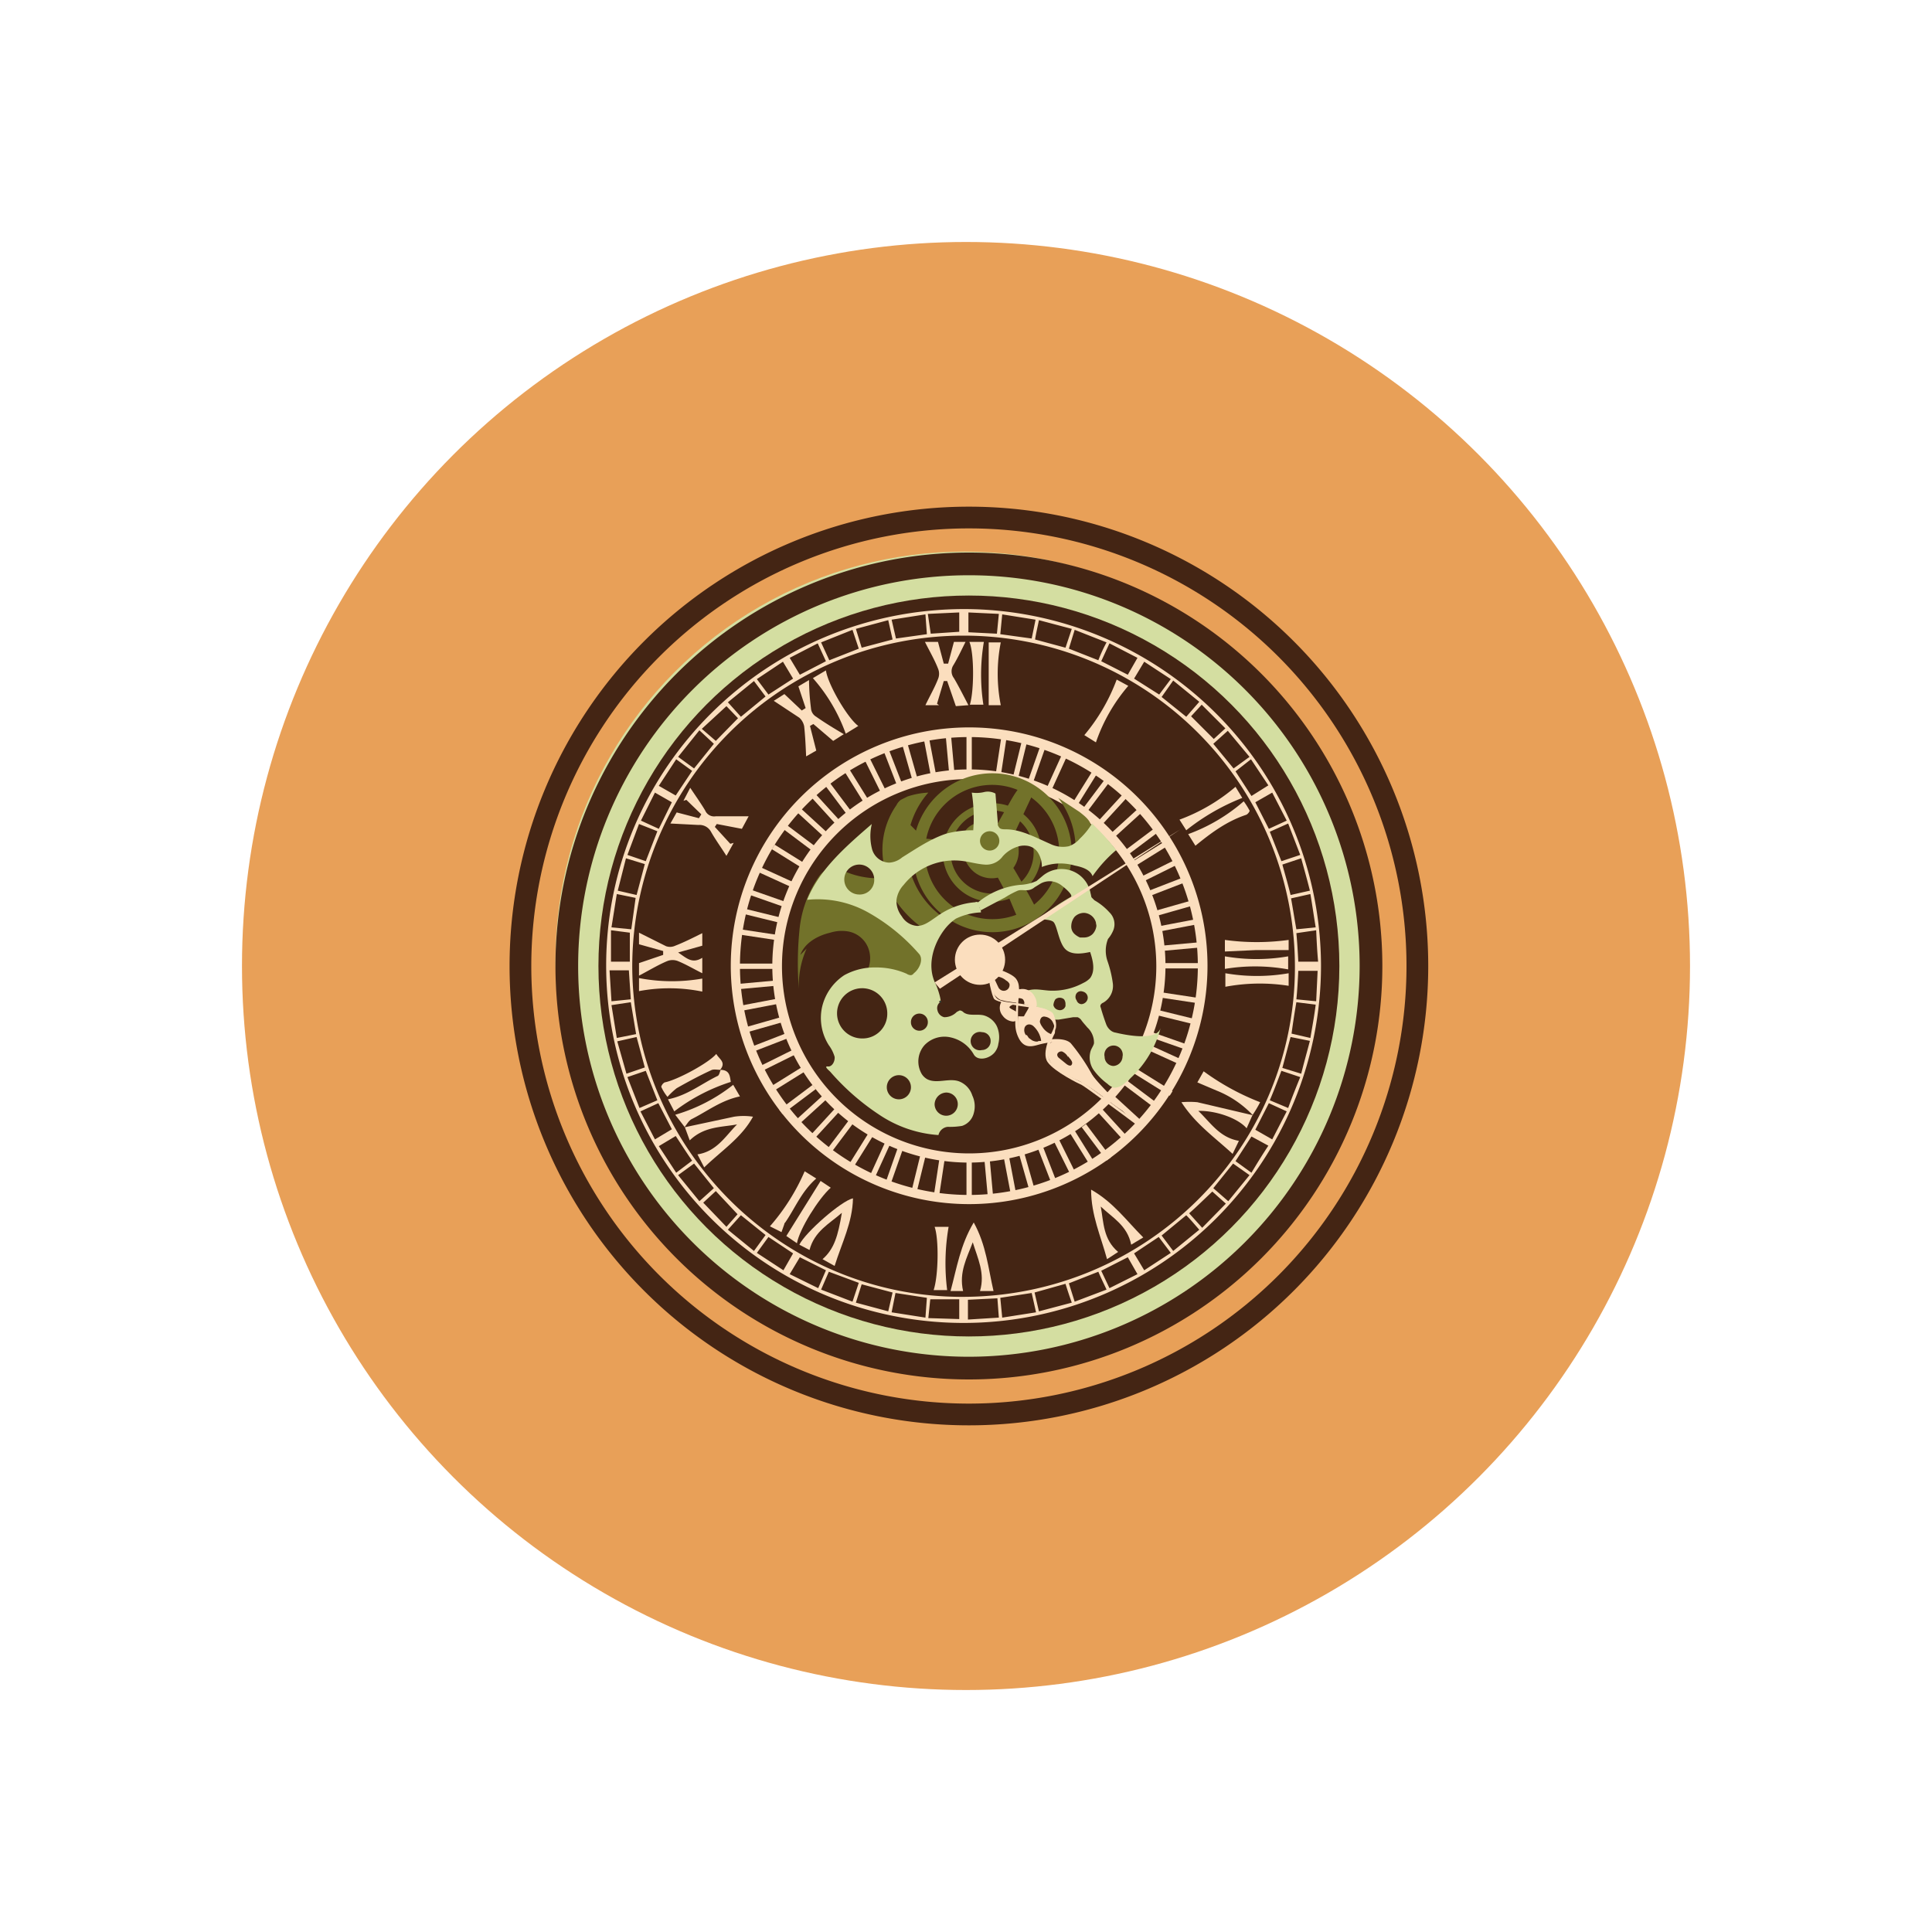 <?xml version="1.0" encoding="UTF-8"?> <svg xmlns="http://www.w3.org/2000/svg" id="Слой_1" data-name="Слой 1" viewBox="0 0 400 400"> <defs> <style>.cls-1{fill:#e8a058;}.cls-2{fill:#ba382f;}.cls-3{fill:#d4dea1;}.cls-4{fill:#442514;}.cls-5{fill:#fbdebe;}.cls-6{fill:#72722a;}.cls-7{fill:#e06851;}.cls-8{fill:#038187;}</style> </defs> <title>ЧАСЫ</title> <circle class="cls-1" cx="200" cy="200" r="149.9"></circle> <path class="cls-2" d="M165,124.1l-4.3-8.5a146.49,146.49,0,0,1,44.6-6.4l-.2,7h4.3l1.4-5.9a2.42,2.42,0,0,1,.7-1.5,2.47,2.47,0,0,1,1.9-.2l11.5,1.9a2.7,2.7,0,0,1,2.1,1,2.47,2.47,0,0,1,.2,1.9l-1,6.3c-16.4-.3-33.1-7.3-48.8-2.5-10.5,3.2-18.9,11.2-29.3,14.6-1.2-1.3-2.6-2.8-2.8-4.6s1-4.1,2.9-3.9a15,15,0,0,0,7.1,7.2"></path> <circle class="cls-1" cx="201.8" cy="201" r="92.1"></circle> <path class="cls-1" d="M108.4,215.9c.1,1.2.4,2.6,1.6,3.1s2.4-.5,3.7-.9a5.2,5.2,0,0,1,5.2.9,5.91,5.91,0,0,1,1.1,7.4,6.79,6.79,0,0,1-7.1,2.9,4.31,4.31,0,0,0,1.6,4,20.26,20.26,0,0,1,8-4.1,98.25,98.25,0,0,0,9.9,17.2,49.21,49.21,0,0,0-8.2,7.6l25.4,23.6a20.53,20.53,0,0,1,2.8-7.6c-13.2-15.1-26.8-30.9-32-50.3-2.3-8.4-2.5-17-3.5-25.5-.7,2.1-.4,4.5-2.4,5.9s-3.1.2-4.4,1C105.9,203.4,107.9,211.8,108.4,215.9Z"></path> <path class="cls-1" d="M165,124.1l-4.3-8.5a146.49,146.49,0,0,1,44.6-6.4l-.2,7h4.3l1.4-5.9a2.42,2.42,0,0,1,.7-1.5,2.47,2.47,0,0,1,1.9-.2l11.5,1.9a2.7,2.7,0,0,1,2.1,1,2.47,2.47,0,0,1,.2,1.9l-1,6.3c-16.4-.3-33.1-7.3-48.8-2.5-10.5,3.2-18.9,11.2-29.3,14.6-1.2-1.3-2.6-2.8-2.8-4.6s1-4.1,2.9-3.9a15,15,0,0,0,7.1,7.2"></path> <path class="cls-1" d="M252.8,275.3l-3.6-4.9a2.53,2.53,0,0,1-.6-1.6,2,2,0,0,1,1.1-1.3l6.6-4.9a2.22,2.22,0,0,1,1.2-.5c.7,0,1.1.7,1.4,1.3l3.2,5.8a13.53,13.53,0,0,0,5-5.1l-6-6.8,5.6-4.9c1.6,2.7,3.1,5.4,4.5,8.2a134.68,134.68,0,0,0,17.7-34.1l-7.7-3.7a18.19,18.19,0,0,0,1.8-6.9l7.8,2.6a266.22,266.22,0,0,0,2-29.6l-8.7.5a60,60,0,0,1-3.2-11.7l6.3.4a4,4,0,0,0,2.4-.5c1.1-1,.3-3-1-3.6a6.37,6.37,0,0,0-4.3.4c-1.4.4-2.9.9-4.3.5l-1.5-4.8,6.9-1.5a3.19,3.19,0,0,1,2.7.1,2.59,2.59,0,0,1,1.1,1.7c2.2,6.1,2.1,12.7,2.8,19.2s1.8,11.2,1.9,16.8a70.25,70.25,0,0,1-3.2,19.3c-4.1,14-10.1,28.1-20.9,37.9-8.6,7.8-19.6,12.3-29.1,18.9l-3.5-6.4,4.5-3.3,4.5,8.3"></path> <circle class="cls-3" cx="199.7" cy="198.9" r="84.7"></circle> <path class="cls-4" d="M200.6,104.9A95.1,95.1,0,1,0,295.7,200a95.1,95.1,0,0,0-95.1-95.1Zm0,185.7A90.6,90.6,0,1,1,291.2,200a90.6,90.6,0,0,1-90.6,90.6Z"></path> <path class="cls-4" d="M200.6,114.4A85.6,85.6,0,1,0,286.2,200a85.59,85.59,0,0,0-85.6-85.6Zm0,166.5A80.9,80.9,0,1,1,281.5,200h0A81,81,0,0,1,200.6,280.9Z"></path> <circle class="cls-4" cx="200.6" cy="200" r="76.7"></circle> <path class="cls-5" d="M200.6,249.3a49.35,49.35,0,1,1,.1,0Zm0-96.7A47.4,47.4,0,1,0,248,200h0A47.4,47.4,0,0,0,200.6,152.6Z"></path> <path class="cls-5" d="M200.6,240.7A40.7,40.7,0,1,1,241.3,200h0A40.79,40.79,0,0,1,200.6,240.7Zm0-79.4a38.75,38.75,0,1,0,.1,0Z"></path> <path class="cls-5" d="M273.5,199.9a74,74,0,0,1-148,0h0c0-40.8,33.2-73.8,74.2-73.8A74,74,0,0,1,273.5,199.9Zm-74.1,68.6c38-.1,68.7-30.7,68.7-68.3a68.6,68.6,0,0,0-137.2,0v0C131.1,237.9,161.9,268.6,199.4,268.5Zm7.7.2.4,4.1,7-1.1-.9-4Zm-58.9-22.1-2.6,2.4,4.8,5,2.3-2.6Zm117.3-25.5,3.9,1.2c.6-2.4,1.2-4.5,1.8-6.8l-4-.8Zm-19.9,30.5-5.1,4.2,2.4,3.2,5.4-4.4C247.4,253.6,246.6,252.6,245.6,251.6Zm17.3-23.8,3.8,1.6c.8-2.2,1.6-4.2,2.5-6.4l-3.9-1.3C264.5,223.8,263.8,225.7,262.9,227.8Zm0-55.6,2.4,6.1,3.9-1.3-2.5-6.5Zm9.5,19.8c-.4-2.4-.7-4.6-1.1-6.9l-4,.9c.4,2.2.7,4.2,1.1,6.4Zm-21.2,54,3.1,2.7,4.4-5.4-3.4-2.4ZM229.1,133l-6.6-2.6-1.2,3.9,6.1,2.4A29.45,29.45,0,0,1,229.1,133Zm-76.3,15.7-2.4-2.5-5.1,4.7,2.9,2.5Zm95.5-3.4-5.4-4.4-2.4,3.4,5.1,4.1ZM221.9,269.7c-.5-1.4-.9-2.6-1.3-3.9l-6.4,1.8.9,3.9Zm-44.7,0,6.7,1.8.9-3.9-6.4-1.7Zm74-115.7,4.2,5.1,3.3-2.4-4.5-5.4ZM131.7,214.1l-1.1-6.6-4,.6,1.1,6.8Zm4.4,13.7-2.4-6.1-3.8,1.3,2.5,6.4Zm85.2,37.9,1.2,3.8,6.6-2.5c-.6-1.3-1.2-2.5-1.7-3.7ZM158.5,144.2l-2.4-3.2-5.4,4.4,2.7,3Zm33.4,124.5-6.5-1-.8,4,7,1.1Zm-60.1-83.4,1.7-6.4-3.9-1.2-1.7,6.7Zm26.7,70.4-5.1-4.1-2.7,3,5.4,4.4Zm-26.9-69.8-3.9-.8-1.1,6.9,4.1.4Zm8.8,57.4,4.4,5.4,3-2.7-4.1-5.1Zm38-109.2,6.4-1.7-.9-4-6.7,1.8Zm35.2-1.9.8-3.9-6.9-1.1-.4,4.1ZM133.5,221l-1.7-6.3-4,.9,1.9,6.7Zm133.7-35.7,4-.9c-.6-2.4-1.2-4.5-1.8-6.7l-3.9,1.3C266.1,181.2,266.7,183.2,267.2,185.3Zm-89.4-51-1.3-3.9L170,133l1.7,3.7Zm-34.1,24.8,4.1-5.1-3-2.8-4.4,5.5Zm78.2-28.9-6.8-1.8c-.3,1.5-.6,2.7-.8,4l6.3,1.7Zm-88.2,48.1,2.4-6.2-3.8-1.5-2.4,6.4Zm42.8,91.2,1.3-3.9-6.2-2.3L170,267Zm15.1-142.3-7,1.1.9,3.9,6.4-.9Zm79.7,87.7c.4-2.4.8-4.5,1.1-6.9l-4-.5c-.4,2.3-.7,4.3-1,6.5Zm-17.5,34.3-2.8-2.5c-1.7,1.6-3.2,3.1-4.8,4.5l2.7,3Zm-7.2-100.9,4.7,4.7,2.4-2.2-4.9-4.9Zm-54.5-21.2.6,4.1,5.9-.4v-4Zm35.9,9.8,5.5,2.8,2-3.5-5.8-3Zm38.4,93.2-3.7-1.7-2.8,5.5,3.5,2Zm-6.5-64,2.8,5.5,3.7-1.7-3-5.8Zm-61.3,107V269h-6l-.4,3.9Zm-58.7-37.9-3.5,2.1,3.6,5.5,3.3-2.5c-1.2-1.7-2.2-3.3-3.4-5.1Zm66.6,33.6-6.1.3v4.1l6.4-.4Zm35.9-128.2-5.5-3.6-2.1,3.5,5.2,3.3ZM236.9,263l5.5-3.6-2.5-3.3-5.1,3.4Zm-72.7-3.5-5.1-3.4-2.4,3.3,5.5,3.6Zm94.9-94.7,3.5-2.2-3.6-5.4-3.2,2.5Zm0,78c1.2-2,2.3-3.8,3.5-5.6l-3.5-1.9-3.3,5.1ZM165.6,139.7l5.4-2.8-1.7-3.7-5.8,3Zm-1.4.8-2.1-3.5-5.4,3.6,2.4,3.2Zm71.3,123.3-2-3.5-5.5,2.8,1.7,3.6Zm-99.9-99.7-2.9,5.8,3.7,1.7,2.7-5.5Zm70.8-32.9.4-4.1-6.3-.3v4.1Zm-66.4,26-3.6,5.5,3.5,2,3.4-5.1Zm-13.5,35.4v6.5h3.9v-6Zm146,14.7.3-6.3h-4c-.1,2-.2,3.9-.4,5.9Zm-109,56.5,5.9,2.9L171,263l-5.4-2.7Zm-32.9-56.9-.4-6h-4l.4,6.4Zm2,23.2,3,5.8,3.5-2.1-2.8-5.4Zm140.3-31c-.2-2.2-.3-4.2-.4-6.5l-4.1.6c.2,2.1.3,4,.4,5.9Z"></path> <path class="cls-5" d="M137.3,196.9l-5-1.4v-2.4l5.6,2.8a2.51,2.51,0,0,0,1.9-.1c1.8-.7,3.6-1.6,5.6-2.6v2.6l-5,1.4c1.8,1.2,2.9,2.4,5,1.1v3.2c-1.8-.9-3.3-1.8-5-2.5a3,3,0,0,0-2.3,0c-1.9.8-3.7,1.9-5.8,3v-2.6l5-1.7Z"></path> <path class="cls-5" d="M155,169l-1.4,2.6-5.2-1-.4.6,3.2,3.5.7-.2-1.5,2.7c-1.2-1.9-2.3-3.4-3.2-5a2.7,2.7,0,0,0-2.6-1.4l-5.8-.3,1.3-2.3,4.6,1.2.5-.8-3.1-3-.6.2,1.4-2.7c1.2,1.8,2.2,3.2,3.1,4.7a2,2,0,0,0,2.2,1.2Z"></path> <path class="cls-5" d="M167.7,150.3l1.3,5.1-2.1,1.2c-.1-2.3-.2-4.3-.4-6.2a3.24,3.24,0,0,0-1-1.8l-5.3-3.5,2.2-1.4,3.6,3.4.8-.5-1.5-4.5,2.2-1.3a48.85,48.85,0,0,0,.4,5.8,2.2,2.2,0,0,0,1.1,1.8c1.7,1.2,3.5,2.3,5.7,3.6l-2.2,1.4-4.1-3.5Z"></path> <path class="cls-5" d="M197.5,132.9h2.4c-.9,1.8-1.6,3.3-2.5,4.8a2.31,2.31,0,0,0,.1,2.7c1,1.7,1.9,3.5,3,5.6l-2.6.2-1.8-5.2h-.7l-1.4,4.7.4.3h-2.8c.9-1.9,1.9-3.6,2.6-5.4a2.8,2.8,0,0,0,0-2.2c-.7-1.8-1.7-3.5-2.7-5.5h2.7l1.2,4.5h.9Z"></path> <path class="cls-5" d="M259.3,230.9l-1.2,2.7c-1.8-2.1-6.4-3.7-10-3.6,2.6,2.5,4.4,5.5,8.4,6.2l-1.3,2.7c-3.8-3.5-7.7-6.2-10.6-10.7a18.19,18.19,0,0,1,3.3,0l11.5,2.7Z"></path> <path class="cls-5" d="M176.6,248.1c-.1,5-2.3,9.2-3.8,14l-2.5-1.4c2.4-2.1,3.2-4.8,4-9.6-2.5,2.2-5.7,3.8-6.7,7.7l-2.1-1.1C166.7,255.2,174.2,248.6,176.6,248.1Z"></path> <path class="cls-5" d="M141.7,233.4l10.3-2.2a12.75,12.75,0,0,1,3.9,0c-2.4,4.4-6.5,7-10.1,10.5l-1.4-2.7c4-.6,5.8-3.8,8.2-6.2-3.3.6-6.8.4-9.8,3.3l-1-2.7Z"></path> <path class="cls-5" d="M199.4,267.3h-2.6c1.3-4.8,2-9.5,4.8-14.2,2.6,4.7,3,9.5,4.1,14.2h-2.8c1.1-3.7-.5-6.8-1.5-10.1C200.2,260.4,198.5,263.4,199.4,267.3Z"></path> <path class="cls-5" d="M227.9,249.8c.6,3.3.5,6.8,3.6,9.4l-2.3,1.5c-1.3-4.8-3.3-9.1-3.3-14.4,4.6,2.6,7.3,6.4,10.8,9.9l-2.5,1.5C233.4,253.7,230.3,252.1,227.9,249.8Z"></path> <path class="cls-5" d="M200.7,132.9h3a40.5,40.5,0,0,0-.1,13h-2.8C201.7,143,201.7,135.2,200.7,132.9Z"></path> <path class="cls-5" d="M196.1,267.1h-2.8c1-3,1.1-10.6.2-13.1h2.9A44.26,44.26,0,0,0,196.1,267.1Z"></path> <path class="cls-5" d="M253.6,197v-2.4a48.63,48.63,0,0,0,13.2,0v2.1h-6.7Z"></path> <path class="cls-5" d="M266.8,201.5v2.6a38.67,38.67,0,0,0-13.1.2v-2.8A38.42,38.42,0,0,0,266.8,201.5Z"></path> <path class="cls-5" d="M255.8,162.9l1.4,2.3a44.9,44.9,0,0,0-11.6,6.7l-1.4-2.2A38,38,0,0,0,255.8,162.9Z"></path> <path class="cls-5" d="M247.5,175.1l-1.5-2.4a36.37,36.37,0,0,0,11.5-6.8,15.59,15.59,0,0,1,1.2,1.9c.1.2-.4.8-.7.9C254.1,170,250.9,172.3,247.5,175.1Z"></path> <path class="cls-5" d="M259.4,230.9a21,21,0,0,0-7.5-5.1l-4-1.7,1.3-2.3a50.79,50.79,0,0,0,11.7,6.4,26.24,26.24,0,0,1-1.6,2.7Z"></path> <path class="cls-5" d="M165,257.4l-2.2-1.5,7.1-11.4,2.1,1.4C169.5,248.1,165.5,254.5,165,257.4Z"></path> <path class="cls-5" d="M149.1,221.5c2,0,2,1.3,2.2,2.5a38.45,38.45,0,0,0-11.7,6.1l-1.3-2.5c4-.8,6.9-3.2,10.2-4.8.4-.1.5-.8.7-1.3Z"></path> <path class="cls-5" d="M171,138.8c.4,2.9,4.5,9.9,6.7,11.5l-2.6,1.6a35.25,35.25,0,0,0-6.8-11.5Z"></path> <path class="cls-5" d="M159.4,253.9a43.35,43.35,0,0,0,7.2-11.4L169,244c-3.1,2.7-4.4,6.2-6.5,9.2-.1,0-.1.1-.1.2l-.6,1.7Z"></path> <path class="cls-5" d="M226.9,153.7l-2.4-1.5a38.93,38.93,0,0,0,6.7-11.5l2.4,1.3A35.64,35.64,0,0,0,226.9,153.7Z"></path> <path class="cls-5" d="M141.8,233.4l-2-2.6a35.19,35.19,0,0,0,12-6.2l1.4,2.4c-3.9.8-6.8,3.1-10,4.7-.6.3-1,1.1-1.5,1.7Z"></path> <path class="cls-5" d="M149.2,221.5c-.7,0-1.5-.2-2,.1-2.4,1.1-4.8,2.4-7.1,3.7a14.71,14.71,0,0,0-1.9,1.8,9.09,9.09,0,0,1-1.3-2.1,1.54,1.54,0,0,1,.7-.9c2.6-.5,9.1-4,10.7-5.9.6,1.1,2.1,1.7.8,3.3Z"></path> <path class="cls-5" d="M253.6,200.6V198a38.42,38.42,0,0,0,13.1,0v2.7A38.42,38.42,0,0,0,253.6,200.6Z"></path> <path class="cls-5" d="M145.4,202.6v2.7a34,34,0,0,0-13.1-.1v-2.7A36.05,36.05,0,0,0,145.4,202.6Z"></path> <path class="cls-5" d="M207.2,146h-2.5V133h2.5A33.46,33.46,0,0,0,207.2,146Z"></path> <rect class="cls-5" x="200.1" y="151.6" width="1.1" height="8.62"></rect> <rect class="cls-5" x="200.1" y="239.7" width="1.1" height="8.62"></rect> <rect class="cls-5" x="240.28" y="199.4" width="8.62" height="1.1"></rect> <rect class="cls-5" x="152.28" y="199.5" width="8.62" height="1.1"></rect> <rect class="cls-5" x="196.14" y="151.73" width="1.1" height="8.62" transform="translate(-13.33 18.47) rotate(-5.2)"></rect> <rect class="cls-5" x="204.15" y="239.45" width="1.1" height="8.62" transform="translate(-21.25 19.56) rotate(-5.2)"></rect> <rect class="cls-5" x="240.26" y="195.43" width="8.6" height="1.09" transform="translate(-16.76 22.97) rotate(-5.2)"></rect> <rect class="cls-5" x="152.54" y="203.35" width="8.6" height="1.09" transform="translate(-17.83 15.05) rotate(-5.2)"></rect> <rect class="cls-5" x="191.96" y="152.26" width="1.1" height="8.62" transform="translate(-25.93 38.85) rotate(-10.8)"></rect> <rect class="cls-5" x="208.47" y="238.66" width="1.1" height="8.62" transform="translate(-41.83 43.47) rotate(-10.8)"></rect> <rect class="cls-5" x="239.71" y="191" width="8.6" height="1.09" transform="translate(-31.57 49.12) rotate(-10.8)"></rect> <rect class="cls-5" x="153.21" y="207.42" width="8.6" height="1.09" transform="translate(-36.18 33.2) rotate(-10.8)"></rect> <rect class="cls-5" x="187.87" y="153.52" width="1.1" height="8.62" transform="translate(-36.03 57.66) rotate(-15.9)"></rect> <rect class="cls-5" x="212.04" y="238.24" width="1.1" height="8.62" transform="translate(-58.32 67.52) rotate(-15.9)"></rect> <rect class="cls-5" x="238.47" y="187.57" width="8.6" height="1.09" transform="translate(-42.25 73.71) rotate(-15.9)"></rect> <rect class="cls-5" x="153.84" y="211.62" width="8.6" height="1.09" transform="translate(-52.07 51.44) rotate(-15.9)"></rect> <rect class="cls-5" x="184.26" y="154.44" width="1.1" height="8.62" transform="translate(-44.9 77.58) rotate(-21.2)"></rect> <rect class="cls-5" x="216.1" y="236.48" width="1.1" height="8.62" transform="translate(-72.41 94.64) rotate(-21.2)"></rect> <rect class="cls-5" x="236.59" y="183.28" width="8.58" height="1.09" transform="translate(-50.12 99.35) rotate(-21.16)"></rect> <rect class="cls-5" x="155.35" y="215.18" width="8.6" height="1.09" transform="translate(-67.21 72.33) rotate(-21.2)"></rect> <rect class="cls-5" x="180.59" y="156.06" width="1.1" height="8.62" transform="translate(-52.42 97.26) rotate(-26.4)"></rect> <rect class="cls-5" x="219.69" y="234.85" width="1.1" height="8.62" transform="translate(-83.37 122.87) rotate(-26.4)"></rect> <rect class="cls-5" x="235.89" y="179.62" width="8.6" height="1.09" transform="translate(-55.06 125.59) rotate(-26.4)"></rect> <rect class="cls-5" x="157.01" y="218.83" width="8.6" height="1.09" transform="translate(-80.72 94.6) rotate(-26.4)"></rect> <rect class="cls-5" x="176.74" y="158.32" width="1.1" height="8.62" transform="translate(-59.16 118.25) rotate(-31.9)"></rect> <rect class="cls-5" x="223.38" y="233.12" width="1.1" height="8.62" transform="translate(-91.64 154.19) rotate(-31.9)"></rect> <rect class="cls-5" x="233.75" y="176.24" width="8.6" height="1.09" transform="translate(-57.47 152.5) rotate(-31.9)"></rect> <rect class="cls-5" x="158.82" y="222.84" width="8.6" height="1.09" transform="translate(-93.41 119.94) rotate(-31.9)"></rect> <rect class="cls-5" x="173.54" y="160.63" width="1.1" height="8.62" transform="matrix(0.8, -0.6, 0.6, 0.8, -64.25, 138.4)"></rect> <rect class="cls-5" x="226.64" y="230.89" width="1.1" height="8.62" transform="matrix(0.8, -0.6, 0.6, 0.8, -95.89, 184.65)"></rect> <rect class="cls-5" x="231.41" y="172.92" width="8.6" height="1.09" transform="matrix(0.8, -0.6, 0.6, 0.8, -56.92, 177.3)"></rect> <rect class="cls-5" x="161.15" y="226.01" width="8.6" height="1.09" transform="matrix(0.8, -0.6, 0.6, 0.8, -103.17, 145.66)"></rect> <rect class="cls-5" x="170.36" y="163.16" width="1.1" height="8.62" transform="translate(-68.21 158.63) rotate(-42.3)"></rect> <rect class="cls-5" x="229.63" y="228.3" width="1.1" height="8.62" transform="translate(-96.62 215.48) rotate(-42.3)"></rect> <rect class="cls-5" x="228.93" y="169.8" width="8.6" height="1.09" transform="translate(-53.92 201.32) rotate(-42.3)"></rect> <rect class="cls-5" x="163.79" y="229.07" width="8.6" height="1.09" transform="translate(-110.77 172.91) rotate(-42.3)"></rect> <rect class="cls-5" x="167.54" y="165.91" width="1.1" height="8.62" transform="translate(-70.97 179.15) rotate(-47.5)"></rect> <rect class="cls-5" x="232.46" y="225.46" width="1.1" height="8.62" transform="translate(-93.81 246.33) rotate(-47.5)"></rect> <rect class="cls-5" x="226.08" y="166.98" width="8.6" height="1.09" transform="translate(-48.77 224.2) rotate(-47.5)"></rect> <rect class="cls-5" x="166.63" y="231.89" width="8.6" height="1.09" transform="translate(-115.92 201.43) rotate(-47.5)"></rect> <rect class="cls-5" x="164.84" y="169.06" width="1.1" height="8.62" transform="translate(-72.55 201.54) rotate(-53.1)"></rect> <rect class="cls-5" x="235.22" y="221.93" width="1.1" height="8.62" transform="translate(-86.71 278.94) rotate(-53.1)"></rect> <rect class="cls-5" x="222.7" y="164.06" width="8.6" height="1.09" transform="translate(-40.93 247.3) rotate(-53.1)"></rect> <rect class="cls-5" x="169.84" y="234.44" width="8.6" height="1.09" transform="translate(-118.33 233.15) rotate(-53.1)"></rect> <rect class="cls-5" x="162.61" y="172.39" width="1.1" height="8.62" transform="matrix(0.53, -0.85, 0.85, 0.53, -72.91, 222.67)"></rect> <rect class="cls-5" x="237.36" y="218.59" width="1.1" height="8.62" transform="matrix(0.53, -0.85, 0.85, 0.53, -76.75, 308.19)"></rect> <rect class="cls-5" x="220.29" y="162.7" width="8.61" height="1.09" transform="translate(-32.76 267.46) rotate(-58.06)"></rect> <rect class="cls-5" x="173.19" y="236.61" width="8.6" height="1.09" transform="matrix(0.53, -0.85, 0.85, 0.53, -117.55, 263.55)"></rect> <rect class="cls-5" x="159.98" y="177.25" width="1.1" height="8.62" transform="translate(-71.25 252.34) rotate(-65.5)"></rect> <rect class="cls-5" x="240.1" y="213.84" width="1.1" height="8.62" transform="translate(-57.65 346.67) rotate(-65.5)"></rect> <rect class="cls-5" x="214.52" y="159.29" width="8.6" height="1.09" transform="translate(-17.37 292.67) rotate(-65.5)"></rect> <rect class="cls-5" x="178.03" y="239.31" width="8.6" height="1.09" transform="translate(-111.54 306.3) rotate(-65.5)"></rect> <rect class="cls-5" x="158.51" y="180.96" width="1.1" height="8.62" transform="matrix(0.33, -0.94, 0.94, 0.33, -68.37, 274.15)"></rect> <rect class="cls-5" x="241.53" y="210.08" width="1.1" height="8.62" transform="matrix(0.33, -0.94, 0.94, 0.33, -40.27, 372.01)"></rect> <rect class="cls-5" x="210.77" y="157.72" width="8.6" height="1.09" transform="matrix(0.33, -0.94, 0.94, 0.33, -5.38, 308.94)"></rect> <rect class="cls-5" x="181.65" y="240.84" width="8.6" height="1.09" transform="matrix(0.33, -0.94, 0.94, 0.33, -103.33, 337.1)"></rect> <rect class="cls-5" x="157.34" y="185.3" width="1.1" height="8.62" transform="translate(-63.91 297.72) rotate(-76.2)"></rect> <rect class="cls-5" x="242.93" y="206.28" width="1.1" height="8.62" transform="translate(-19.11 396.81) rotate(-76.2)"></rect> <rect class="cls-5" x="206.86" y="156.76" width="8.6" height="1.09" transform="translate(8.03 324.85) rotate(-76.2)"></rect> <rect class="cls-5" x="185.88" y="242.35" width="8.6" height="1.09" transform="translate(-91.06 369.65) rotate(-76.2)"></rect> <rect class="cls-5" x="156.57" y="189.23" width="1.1" height="8.62" transform="translate(-57.74 319.95) rotate(-81.4)"></rect> <rect class="cls-5" x="243.65" y="202.27" width="1.1" height="8.62" transform="translate(3.43 417.14) rotate(-81.4)"></rect> <rect class="cls-5" x="202.97" y="155.98" width="8.6" height="1.09" transform="translate(21.51 338.06) rotate(-81.4)"></rect> <rect class="cls-5" x="189.82" y="243.05" width="8.6" height="1.09" transform="matrix(0.15, -0.99, 0.99, 0.15, -75.77, 399.11)"></rect> <path class="cls-6" d="M205.4,160.1a16.45,16.45,0,1,0,.1,0Zm0,30.2a13.9,13.9,0,1,1,13.9-13.9v.1a13.8,13.8,0,0,1-13.8,13.8Z"></path> <path class="cls-6" d="M205.4,166.3a10.2,10.2,0,1,0,10.2,10.2h0a10.1,10.1,0,0,0-10-10.2Zm0,18.7a8.6,8.6,0,1,1,8.6-8.6v.1a8.5,8.5,0,0,1-8.5,8.5Z"></path> <path class="cls-6" d="M187.6,181.2c1-.9,5.5-4.4,6.7-4.8a10.47,10.47,0,0,1,.2-2.5l-3.3-.3c-.1-.1-3.4-3.6-3.6-3.6a34.72,34.72,0,0,0-1.4,6.1C186.2,176.9,187.5,180.4,187.6,181.2Z"></path> <path class="cls-6" d="M187.8,175.7a17.7,17.7,0,0,1,4.4-11.6,16.17,16.17,0,0,0-4.3.8l-1.4.7a3.1,3.1,0,0,0-.9,1.1,16.1,16.1,0,0,0-2.5,12.8,4.63,4.63,0,0,0-1.6,1.8,1,1,0,0,1-.4.5h-.5a17.67,17.67,0,0,1-5.5-1.3,6.07,6.07,0,0,0-3.2-.8,4.8,4.8,0,0,0-2.5,2,23.17,23.17,0,0,0-3.9,11.1,68.7,68.7,0,0,0-.1,12,18.53,18.53,0,0,1,1.6-8.4l-1.3,1.3c.9-2.5,3.6-4,6.2-4.6a7.84,7.84,0,0,1,3.4-.3,5.51,5.51,0,0,1,4.3,3.1,5.9,5.9,0,0,1-.1,5.2,6,6,0,0,0,1.3.8,10.32,10.32,0,0,1,4.8,1.2,24.29,24.29,0,0,1,4.8,3.7,5.16,5.16,0,0,1-.3-2.8c.3-1.4.9-2.8,1.2-4.2a5.52,5.52,0,0,0-.3-4.2,6.06,6.06,0,0,0-2-1.9l-5.3-4.1a5.48,5.48,0,0,1-2.4-2.8c-.6-1.7.5-3.5,1.8-4.8a22.44,22.44,0,0,0,8.9,10.8,11.64,11.64,0,0,1,3.4-2.8A17.29,17.29,0,0,1,187.8,175.7Z"></path> <path class="cls-7" d="M179.6,202.2h1A1.89,1.89,0,0,0,179.6,202.2Z"></path> <path class="cls-6" d="M225.9,170.9c-.3-1.2-1.4-2-2.4-2.8l-4.4-2.9a17.5,17.5,0,0,1,3.6,10.5,2.18,2.18,0,0,1-.1.8l3.2-1.1.2-3A7.57,7.57,0,0,0,225.9,170.9Z"></path> <path class="cls-6" d="M201.9,170.5a6.36,6.36,0,0,1,4.7,0c.7-1.4,1.5-2.7,2.3-4.1s2-3.6,2.9-3.8.9,2.4,1.8,2.3l-3.8,8.1,1-.3a2.79,2.79,0,0,0-1.2,1.4l.3-.5c.1-.2-.3-.2-.2,0a1.38,1.38,0,0,0,.3.4,2.1,2.1,0,0,1,.9,1.9,5.8,5.8,0,0,1-1.1,3.8c.7,1.1,4.3,7.3,4.7,8.5a25.42,25.42,0,0,1-3.6,2.1c-.2.1-2.3-5.4-2.5-5.5a1,1,0,0,1-.4-.5l-1.4-2.6a5.78,5.78,0,0,1-5.4-1.6C198.6,177.4,197.9,171.9,201.9,170.5Z"></path> <path class="cls-8" d="M194.8,207.3a.2.2,0,0,0-.2.2C194.7,207.5,194.9,207.4,194.8,207.3Z"></path> <path class="cls-3" d="M226.1,170.5a14.91,14.91,0,0,1-2.5,3.1,5.3,5.3,0,0,1-2.3,1.6,5.91,5.91,0,0,1-3.9-.5c-3-1.3-6-3-9.2-3-.5,0-1.2,0-1.4-.5a.79.79,0,0,1-.2-.7l-.5-6.2a3.28,3.28,0,0,0-2.4-.3,6.79,6.79,0,0,1-2.5.1,33.94,33.94,0,0,1,.3,7.8,21.18,21.18,0,0,0-5.6.7c-3.3,1.1-6.2,3.1-9.1,4.9a4.57,4.57,0,0,1-2.7,1.1,3.8,3.8,0,0,1-3.6-3,10.57,10.57,0,0,1,0-5c-5.2,4.5-10.8,9.3-13.4,15.7a21.35,21.35,0,0,1,12.8,2.7,39.72,39.72,0,0,1,10.3,8.4c1.1,1.1.2,3.2-1,4.1a.89.89,0,0,1-.6.4,1.62,1.62,0,0,1-.9-.3,15.66,15.66,0,0,0-6.4-1.3,13,13,0,0,0-6.5,1.6,10.81,10.81,0,0,0-4.6,6.6,10.51,10.51,0,0,0,1.4,7.9,7.73,7.73,0,0,1,1.2,2.4c.1.9-.5,2.1-1.4,2s.2.8.5,1.1a49.35,49.35,0,0,0,10,8.8,25,25,0,0,0,12.4,4.3,2.2,2.2,0,0,1,1.9-1.7,15.09,15.09,0,0,0,3-.2,3.7,3.7,0,0,0,2.4-2.6,5.2,5.2,0,0,0-.3-3.7,4.63,4.63,0,0,0-2.7-2.9c-2.1-.8-4.7.6-6.7-.5a3.17,3.17,0,0,1-1.3-1.5,5.11,5.11,0,0,1,.8-5.5,5.71,5.71,0,0,1,5.5-1.6,7.3,7.3,0,0,1,4.7,3.5c.9,1.6,3.7.8,4.6-.8a3.32,3.32,0,0,0,.5-1.4,5.63,5.63,0,0,0-.3-3.6,4.31,4.31,0,0,0-2.8-2.3c-1.4-.3-3,.2-4.1-.6a1.23,1.23,0,0,0-.8-.4l-.6.3a3.59,3.59,0,0,1-2.6,1.1,1.83,1.83,0,0,1-1.4-1.4,1.6,1.6,0,0,1,.5-1.7h-.1c-.1-.1,0-.4.2-.3s-.4-2.3-1-3.5c-1.8-3.6-.6-8,1.8-11.2a10.28,10.28,0,0,1,2.4-2.3,13.43,13.43,0,0,1,5.2-1.3c0-.5-.4-1-.4-1.6a.63.63,0,0,0-.1-.4.61.61,0,0,0-.7-.1,15.47,15.47,0,0,0-8,3c-1.2.8-2.5,1.9-4,1.9a4,4,0,0,1-3.2-2,5.13,5.13,0,0,1-1.1-3.3,5.62,5.62,0,0,1,1.5-3.2,13.42,13.42,0,0,1,12.5-4.9c1.4.2,2.8.6,4.2.7a4.19,4.19,0,0,0,3.8-1.7,7,7,0,0,1,3.4-2.1,4.32,4.32,0,0,1,1.6-.1,3.11,3.11,0,0,1,2.4,1.6,5.28,5.28,0,0,1,.7,2.8,10.5,10.5,0,0,1,6.8-.3c1.5.3,3.2.8,3.7,2.2a27.94,27.94,0,0,1,4.9-5.4A51.05,51.05,0,0,0,226.1,170.5Zm-48.2,14.7a3.1,3.1,0,1,1,3.1-3.1,3,3,0,0,1-2.9,3.1Zm18,41a2.4,2.4,0,1,1-2.4,2.4h0a2.5,2.5,0,0,1,2.4-2.4Zm7.4-12.5a1.8,1.8,0,0,1,1.8,1.8v.1a1.81,1.81,0,0,1-1.8,1.8h0a1.9,1.9,0,0,1-.87-3.7A1.83,1.83,0,0,1,203.3,213.7ZM178.6,215a5.2,5.2,0,1,1,5.1-5.3v.2a5.1,5.1,0,0,1-5.1,5.1Zm7.6,12.6a2.5,2.5,0,1,1,2.4-2.6v.2a2.5,2.5,0,0,1-2.4,2.4Zm5.9-16a1.75,1.75,0,0,1-3.5.1v-.1a1.75,1.75,0,0,1,3.5,0Zm12.8-35.5a2,2,0,1,1,2-2,2,2,0,0,1-2,2Z"></path> <path class="cls-3" d="M231,213.8a2.14,2.14,0,0,1-1.1-.5,3,3,0,0,1-.9-1.3c-.4-1.1-.8-2.3-1.1-3.4a.59.59,0,0,1,0-.6,1,1,0,0,1,.5-.4,4,4,0,0,0,2-4,23.35,23.35,0,0,0-1.1-4.6,6.62,6.62,0,0,1,.1-4.6,6.8,6.8,0,0,0,1.1-1.8,3.4,3.4,0,0,0-.8-3.7,12.48,12.48,0,0,0-3.1-2.5l-.6-.6c-.1-.2-.1-.5-.2-.8a6.1,6.1,0,0,0-10-3.6l-1.2,1a9.29,9.29,0,0,1-3.4.8,16.16,16.16,0,0,0-8.8,3.7l.6,1.6,5.1-2.7a18.54,18.54,0,0,1,2.4-1.3c.8-.4,1.4-.1,2.3-.2a2.49,2.49,0,0,0,1.4-.6l1.3-.8a3.89,3.89,0,0,1,3.8.1c.3.1,3.1,2.3,2.4,2.7a52.6,52.6,0,0,0-6.5,4.4c.9.4,2,.2,2.8.7s1.1,3.8,2.3,5.4,3.5,1.3,5.4.9c.6,1.8,1.1,3.9,0,5.4a4.49,4.49,0,0,1-1.4,1,13.32,13.32,0,0,1-7,1.6c-1.6-.1-3.1-.5-4.6,0,1.1.8,1,2.7,2.1,3.5s2,.6,2.7,1.3.4,1,.8,1.2h.9l3-.5h.9a1.84,1.84,0,0,1,.7.5c.4.6.9,1.1,1.3,1.6a4.3,4.3,0,0,1,1.4,3.3c-.1.5-.5,1-.7,1.6a4.57,4.57,0,0,0,.6,3.9,13.29,13.29,0,0,0,2.9,2.9,3.5,3.5,0,0,0,1.3.8,3.12,3.12,0,0,0,2.2-.9,21.71,21.71,0,0,0,7.5-11.5C239.5,215.7,232.7,214.2,231,213.8Zm-10.4-5.5a1.21,1.21,0,0,1-1.5.8h0a1.31,1.31,0,0,1-1-1,2.56,2.56,0,0,1,.4-1.2,1.39,1.39,0,0,1,1.8,0,1.62,1.62,0,0,1,.3.9Zm3.3-.4a1.11,1.11,0,0,1-1-.8,1.19,1.19,0,0,1-.2-1,1.09,1.09,0,0,1,1.29-.86.83.83,0,0,1,.21.06,1.3,1.3,0,0,1,1,1.4,1.4,1.4,0,0,1-1.3,1.2Zm2.3-14.5a2.56,2.56,0,0,1-1.8.7h-.8a4.11,4.11,0,0,1-1.1-.7,2.11,2.11,0,0,1-.7-1.8,3.12,3.12,0,0,1,.7-1.8,2.8,2.8,0,0,1,2-.8,2.7,2.7,0,0,1,2.4,2c0,.2.1.5.1.7a3,3,0,0,1-.8,1.7Zm6.2,25.5a2,2,0,0,1-1.9,1.8,1.9,1.9,0,0,1-1.8-1.9h0a1.9,1.9,0,0,1,3.7-.87,1.83,1.83,0,0,1,0,.87Z"></path> <circle class="cls-5" cx="202.9" cy="198.7" r="5.2"></circle> <path class="cls-5" d="M235.6,233.1c-.4-.4-9-8.6-10-10.6a46.18,46.18,0,0,0-4.2-6.1c-1.3-1.2-5-.5-6.4-.1s-3,.8-4.1-1.4-.6-4-.5-6.7.1-4.6-.3-5.1a18.71,18.71,0,0,0-4.7-2.3v-.5c.2,0,4.1,1.1,5,2.4s.5,2.5.4,5.5,0,5.4.5,6.4,3.4,1.2,3.5,1.1,5.2-1.4,6.9.3a40.28,40.28,0,0,1,4.3,6.3c.9,1.8,9.8,10.3,9.9,10.4Z"></path> <path class="cls-5" d="M209.8,211.5a2.91,2.91,0,0,1-2.2-1.2,2.5,2.5,0,0,1-.2-3l.4.3a2.22,2.22,0,0,0,2.5,3.2v.6Z"></path> <path class="cls-5" d="M213.8,211l.3.2"></path> <path class="cls-5" d="M210.5,209.6a1.4,1.4,0,0,1,.1.9.8.8,0,0,1-.4.7,1.09,1.09,0,0,1-1.1-.1l-1.1-.5a2,2,0,0,1-.6-1.4,7.52,7.52,0,0,1,0-1.5c0-.1,0-.2.1-.2h.2a9.48,9.48,0,0,1,2.3.4c-.2.1-.9.3-1,.6S210.4,209.3,210.5,209.6Z"></path> <path class="cls-5" d="M235.6,233.1c-4.4-3.3-11.2-8.3-11.7-8.5s-5.6-2.7-7-4.7.9-6.2,1-6.4,1.2-2.4-.4-3.6-3.8-1.2-6.2-1.6-4.8-.9-5.4-1.4-1.4-5.2-1.4-5.4h.5c.1,1.2.5,4.2,1.3,5.1s2.9.9,5,1.2,5.5,1,6.5,1.8.6,4.3.6,4.3-2.2,4-1,5.8,6.2,4.3,6.7,4.4,7.6,5.5,11.8,8.6Z"></path> <path class="cls-5" d="M214.6,208.5h-.5a2.84,2.84,0,0,0-.5-2,2.09,2.09,0,0,0-2.4-1.3v.2h-.4V205c0-.1.1-.2.4-.2a2.8,2.8,0,0,1,3,1.5A3.19,3.19,0,0,1,214.6,208.5ZM211,205Zm0-.3h-.1v.2h0Z"></path> <path class="cls-5" d="M217.9,210a3.5,3.5,0,0,0-3-1.3c-.1.8-1,1.3-1.7,1.6a9.64,9.64,0,0,1-2.4.1,12.9,12.9,0,0,0,.1,3.4,2.54,2.54,0,0,0,.8,1.6l.7.4a4.71,4.71,0,0,0,3.1-.1l-.4-.2c-.3.3-1,.1-1.4-.1l-.7-.5-.4-.6h-.2a1.71,1.71,0,0,1-.3-1.4,1,1,0,0,1,1.1-.8,1.47,1.47,0,0,1,.7.3,5.12,5.12,0,0,1,1.7,3.4,4,4,0,0,1,1.5-.2c.3-.4.5-.9.8-1.4a3.74,3.74,0,0,1-2.1-1.6,2.94,2.94,0,0,1-.5-1,1.4,1.4,0,0,1,.3-.9.79.79,0,0,1,.8-.2,2.1,2.1,0,0,1,1.5,1,6.36,6.36,0,0,1,.6,1.8A3.68,3.68,0,0,0,217.9,210Z"></path> <path class="cls-5" d="M210.8,205.2v-.3c0,.6-.1,1.2-.1,1.8a1.38,1.38,0,0,1,1.1.2c.2.3.4.7.2,1l2.5.7a3.81,3.81,0,0,0-.5-1.5,4.25,4.25,0,0,0-1-1.6A2.21,2.21,0,0,0,210.8,205.2Z"></path> <path class="cls-5" d="M213,208.6v-.2h.2a2.66,2.66,0,0,1,1.5.2.9.9,0,0,1,.6.6,1.42,1.42,0,0,1-.2.6l-.3.3a5.29,5.29,0,0,1-1.8,1.1C210.4,212.3,212.6,209.6,213,208.6Z"></path> <path class="cls-5" d="M206.9,204.7a1.2,1.2,0,0,0,2.1-1,1.58,1.58,0,0,0-.7-.7,3.4,3.4,0,0,0-1.7-.8l.6-.9a2.82,2.82,0,0,1,2,.9,4.57,4.57,0,0,1,1.3,1.5l.3.9a8.77,8.77,0,0,1-.1,2.8v.2h-.4l-2-.3-1.2-.3a3.71,3.71,0,0,1-1.7-2,5,5,0,0,1-.1-2.7C205.4,201.1,206.7,204.7,206.9,204.7Z"></path> <path class="cls-5" d="M221.1,218.8a2.56,2.56,0,0,0-1.2-1.1c-.5-.1-1.1.3-1,.8a.89.89,0,0,0,.3.5l1.6,1.3c.4.3.9.5,1.1.1s0-.7-.2-1-.6-.6-.5-.9a.48.48,0,0,1,.2-.4c.3-.4.7-.8,1.2-.6l.3.3c1.8,2.1,2.9,4.7,4.7,6.8a21.83,21.83,0,0,0,2.1,2.2,26.72,26.72,0,0,1,2.7,3.2c-3-2-5.8-4.5-9-6.2a23.65,23.65,0,0,1-4.2-2.2,5,5,0,0,1-2.4-3.8,2.3,2.3,0,0,1,3.4-2.2,4.29,4.29,0,0,1,2.5,2.3"></path> <polygon class="cls-5" points="193.5 203.4 194.6 204.7 244.4 171.7 193.5 203.4"></polygon> </svg> 